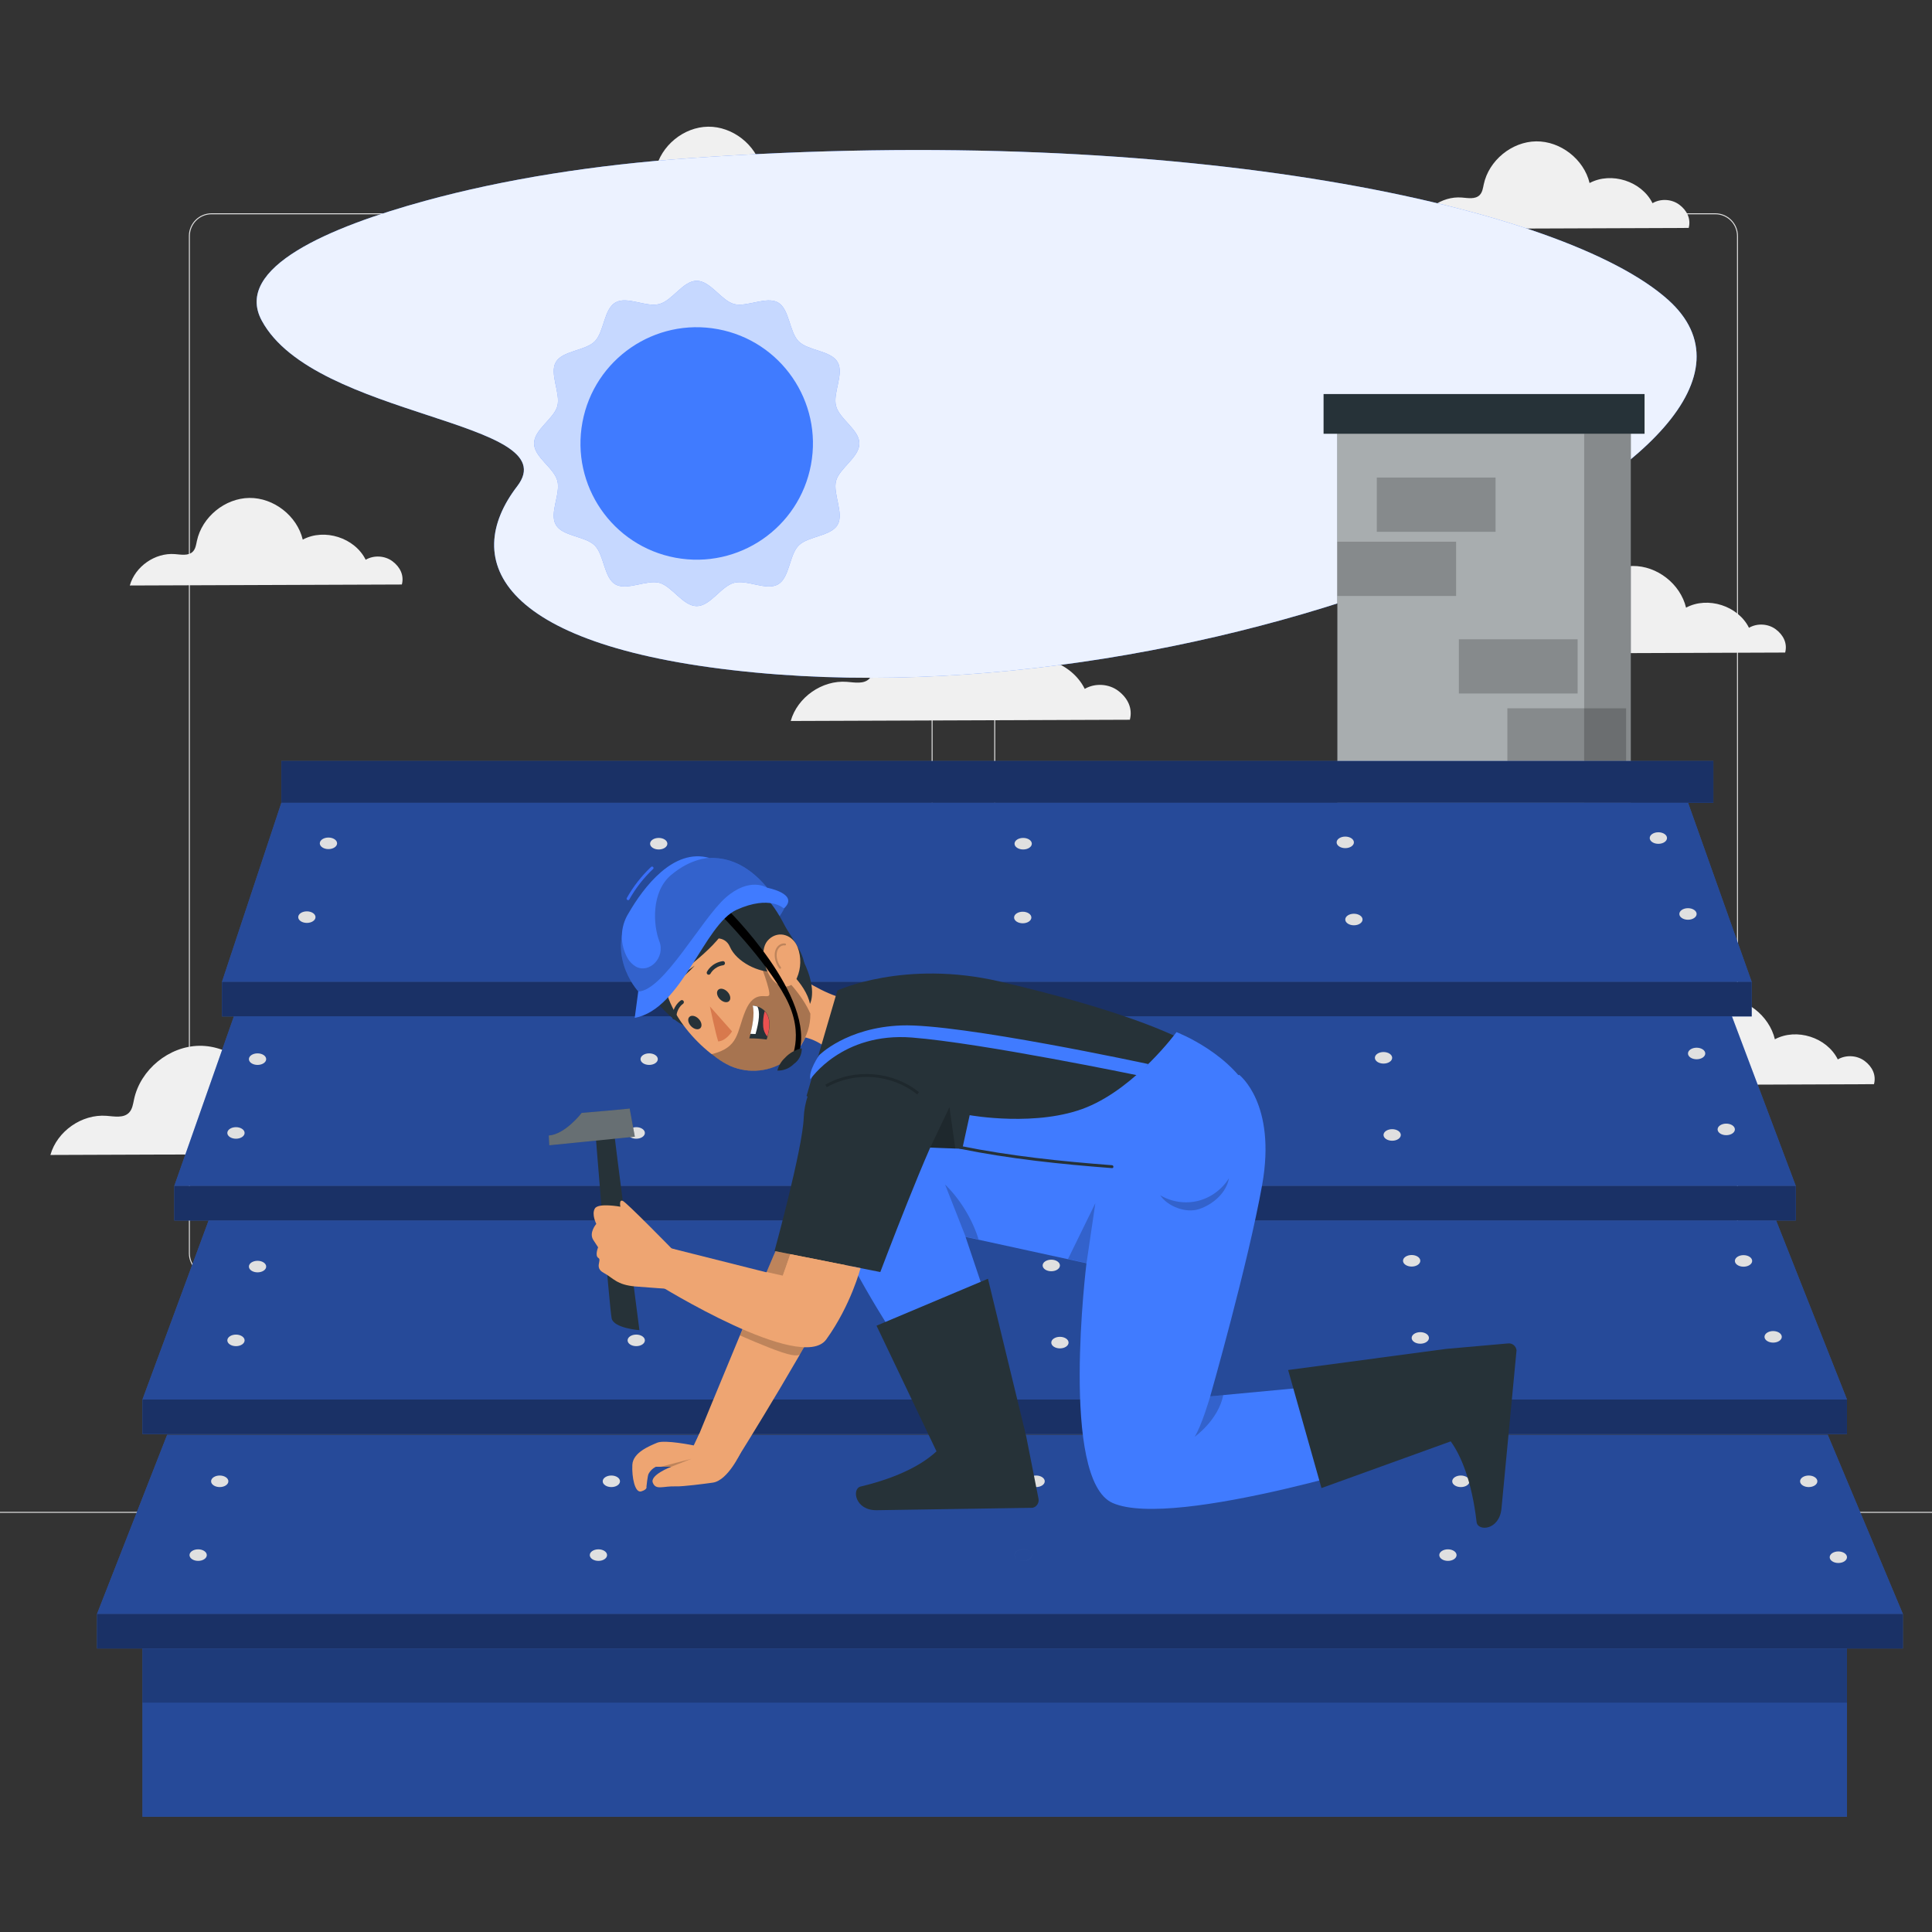 <svg xmlns="http://www.w3.org/2000/svg" viewBox="0 0 500 500"><rect x="0" y="0" width="500" height="500" fill="#333333" stroke="none"/><g id="background-complete"><g><g><g><path d="M443.92,330.198h-180.746c-3.232,0-5.862-2.63-5.862-5.862V61.062c0-3.232,2.63-5.862,5.862-5.862h180.746c3.232,0,5.862,2.629,5.862,5.862V324.335c0,3.233-2.63,5.862-5.862,5.862ZM263.174,55.45c-3.095,0-5.612,2.518-5.612,5.612V324.335c0,3.095,2.518,5.612,5.612,5.612h180.746c3.095,0,5.612-2.517,5.612-5.612V61.062c0-3.094-2.518-5.612-5.612-5.612h-180.746Z" style="fill:#e0e0e0;"></path><path d="M235.493,330.198H54.746c-3.232,0-5.862-2.63-5.862-5.862V61.062c0-3.232,2.629-5.862,5.862-5.862H235.493c3.232,0,5.862,2.629,5.862,5.862V324.335c0,3.233-2.63,5.862-5.862,5.862ZM54.746,55.45c-3.094,0-5.612,2.518-5.612,5.612V324.335c0,3.095,2.518,5.612,5.612,5.612H235.493c3.095,0,5.612-2.517,5.612-5.612V61.062c0-3.094-2.518-5.612-5.612-5.612H54.746Z" style="fill:#e0e0e0;"></path></g><rect x="0" y="391.267" width="500" height=".25" style="fill:#e0e0e0;"></rect></g><rect x="51.672" y="405.531" width="16.06" height=".25" style="fill:#e0e0e0;"></rect><rect x="170.352" y="402.821" width="53.53" height=".25" style="fill:#e0e0e0;"></rect><rect x="68.732" y="414.821" width="36.25" height=".25" style="fill:#e0e0e0;"></rect><rect x="378.352" y="402.691" width="43.19" height=".25" style="fill:#e0e0e0;"></rect><rect x="430.452" y="402.691" width="6.33" height=".25" style="fill:#e0e0e0;"></rect><rect x="316.212" y="408.921" width="53.89" height=".25" style="fill:#e0e0e0;"></rect></g><path d="M351.513,119.841c-1.965-1.484-4.831-1.653-6.956-.408-2.82-5.7-10.68-8.215-16.286-5.212-1.462-6.142-7.514-10.862-13.826-10.787-6.313,.076-12.249,4.941-13.563,11.116-.209,.981-.347,2.057-1.049,2.773-1.14,1.165-3.044,.774-4.669,.647-5.113-.399-10.257,3.191-11.647,8.126l70.406-.256c.616-2.384-.445-4.516-2.41-6Z" style="fill:#f0f0f0;"></path><path d="M289.404,178.791c-2.449-1.851-6.023-2.06-8.672-.509-3.516-7.105-13.314-10.241-20.302-6.497-1.823-7.656-9.367-13.541-17.236-13.447-7.87,.095-15.269,6.16-16.908,13.858-.26,1.223-.433,2.564-1.308,3.457-1.421,1.452-3.795,.965-5.82,.806-6.373-.497-12.786,3.977-14.52,10.131l87.77-.319c.769-2.972-.554-5.629-3.004-7.48Z" style="fill:#f0f0f0;"></path><path d="M97.809,291.104c-2.449-1.851-6.023-2.06-8.672-.509-3.516-7.105-13.314-10.241-20.302-6.497-1.823-7.656-9.367-13.541-17.236-13.447-7.87,.095-15.27,6.159-16.908,13.858-.26,1.223-.433,2.564-1.308,3.457-1.421,1.452-3.795,.965-5.82,.807-6.373-.497-12.786,3.977-14.52,10.131l87.77-.319c.769-2.972-.554-5.629-3.004-7.48Z" style="fill:#f0f0f0;"></path><path d="M101.593,145.271c-1.965-1.484-4.831-1.653-6.956-.408-2.821-5.7-10.68-8.215-16.286-5.212-1.462-6.142-7.514-10.862-13.827-10.787-6.313,.076-12.249,4.941-13.563,11.116-.209,.981-.347,2.056-1.049,2.773-1.14,1.165-3.044,.774-4.669,.647-5.113-.399-10.257,3.19-11.647,8.127l70.406-.256c.617-2.384-.445-4.516-2.409-6Z" style="fill:#f0f0f0;"></path><path d="M220.325,49.194c-1.965-1.484-4.831-1.653-6.956-.408-2.82-5.699-10.68-8.215-16.286-5.212-1.462-6.141-7.514-10.862-13.826-10.786-6.313,.076-12.249,4.941-13.563,11.116-.209,.981-.347,2.056-1.049,2.773-1.14,1.165-3.044,.774-4.669,.647-5.112-.399-10.257,3.19-11.647,8.126l70.406-.256c.617-2.384-.445-4.516-2.409-6Z" style="fill:#f0f0f0;"></path><path d="M459.591,162.88c-1.965-1.484-4.831-1.653-6.956-.408-2.82-5.699-10.68-8.215-16.286-5.212-1.462-6.141-7.514-10.862-13.826-10.786-6.313,.076-12.249,4.941-13.563,11.116-.209,.981-.347,2.056-1.049,2.773-1.14,1.165-3.044,.774-4.669,.647-5.113-.399-10.257,3.19-11.647,8.127l70.406-.256c.617-2.384-.445-4.516-2.409-6Z" style="fill:#f0f0f0;"></path><path d="M482.578,274.585c-1.965-1.484-4.831-1.653-6.956-.408-2.82-5.7-10.68-8.215-16.286-5.212-1.462-6.142-7.514-10.862-13.826-10.787-6.313,.076-12.249,4.941-13.563,11.116-.209,.981-.347,2.057-1.049,2.773-1.14,1.165-3.044,.774-4.669,.647-5.113-.399-10.257,3.191-11.647,8.127l70.406-.256c.617-2.384-.445-4.516-2.409-6Z" style="fill:#f0f0f0;"></path><path d="M434.626,52.991c-1.965-1.484-4.831-1.653-6.956-.408-2.82-5.7-10.68-8.215-16.286-5.212-1.462-6.142-7.514-10.862-13.826-10.787-6.313,.076-12.249,4.941-13.563,11.116-.209,.981-.347,2.056-1.049,2.773-1.14,1.165-3.044,.774-4.669,.647-5.112-.399-10.257,3.19-11.647,8.126l70.406-.256c.617-2.384-.445-4.516-2.409-6Z" style="fill:#f0f0f0;"></path></g><g id="background-simple"><g><path d="M178.529,40.933c-24.331,1.712-47.794,5.356-68.603,11.072-24.526,6.737-49.585,17.233-42.184,30.962,13.664,25.345,79.216,25.807,66.127,42.848-14.825,19.303-4.883,41.946,61.64,48.242,126.352,11.959,279.093-58.017,236.193-96.469-26.707-23.938-123.98-45.744-253.175-36.655Z" style="fill:#407BFF;"></path><path d="M178.529,40.933c-24.331,1.712-47.794,5.356-68.603,11.072-24.526,6.737-49.585,17.233-42.184,30.962,13.664,25.345,79.216,25.807,66.127,42.848-14.825,19.303-4.883,41.946,61.64,48.242,126.352,11.959,279.093-58.017,236.193-96.469-26.707-23.938-123.98-45.744-253.175-36.655Z" style="fill:#fff; opacity:.9;"></path></g></g><g id="Sun"><path d="M222.404,114.771c0,3.562-5.15,6.39-6.029,9.67-.879,3.28,2.108,8.419,.394,11.383-1.713,2.964-7.619,2.908-10.064,5.342s-2.333,8.329-5.342,10.064c-3.009,1.735-7.991-1.296-11.383-.395-3.392,.902-6.12,6.03-9.67,6.03s-6.39-5.15-9.67-6.03c-3.279-.879-8.407,2.119-11.383,.395-2.975-1.724-2.896-7.619-5.342-10.064s-8.317-2.322-10.064-5.342c-1.747-3.02,1.296-8.024,.394-11.405-.901-3.381-6.029-6.109-6.029-9.67s5.15-6.379,6.029-9.659c.879-3.28-2.107-8.419-.394-11.383,1.713-2.964,7.619-2.908,10.064-5.353,2.446-2.446,2.333-8.317,5.342-10.064,3.009-1.747,7.991,1.307,11.383,.394,3.392-.913,6.12-6.018,9.67-6.018s6.39,5.15,9.67,6.018c3.28,.868,8.408-2.108,11.383-.394,2.975,1.713,2.896,7.619,5.342,10.064,2.446,2.446,8.317,2.333,10.064,5.353,1.747,3.02-1.296,7.99-.394,11.383,.901,3.392,6.029,6.131,6.029,9.681Z" style="fill:#407BFF;"></path><path d="M222.404,114.771c0,3.562-5.15,6.39-6.029,9.67-.879,3.28,2.108,8.419,.394,11.383-1.713,2.964-7.619,2.908-10.064,5.342s-2.333,8.329-5.342,10.064c-3.009,1.735-7.991-1.296-11.383-.395-3.392,.902-6.12,6.03-9.67,6.03s-6.39-5.15-9.67-6.03c-3.279-.879-8.407,2.119-11.383,.395-2.975-1.724-2.896-7.619-5.342-10.064s-8.317-2.322-10.064-5.342c-1.747-3.02,1.296-8.024,.394-11.405-.901-3.381-6.029-6.109-6.029-9.67s5.15-6.379,6.029-9.659c.879-3.28-2.107-8.419-.394-11.383,1.713-2.964,7.619-2.908,10.064-5.353,2.446-2.446,2.333-8.317,5.342-10.064,3.009-1.747,7.991,1.307,11.383,.394,3.392-.913,6.12-6.018,9.67-6.018s6.39,5.15,9.67,6.018c3.28,.868,8.408-2.108,11.383-.394,2.975,1.713,2.896,7.619,5.342,10.064,2.446,2.446,8.317,2.333,10.064,5.353,1.747,3.02-1.296,7.99-.394,11.383,.901,3.392,6.029,6.131,6.029,9.681Z" style="fill:#fff; opacity:.7;"></path><circle cx="180.308" cy="114.766" r="30.08" transform="translate(34.512 271.054) rotate(-79.466)" style="fill:#407BFF;"></circle></g><g id="Roof"><path d="M378.502,396.239c0,4.533-44.017,3.211-108.504,3.211s-116.764-3.675-116.764-8.209,52.277-8.208,116.764-8.208,108.504,8.672,108.504,13.206Z" style="opacity:.2;"></path><g><g><rect x="346.107" y="103.434" width="75.934" height="110.197" style="fill:#263238;"></rect><rect x="346.107" y="103.434" width="75.934" height="110.197" style="fill:#fff; opacity:.6;"></rect><rect x="342.538" y="101.979" width="83.072" height="10.28" style="fill:#263238;"></rect><rect x="346.107" y="140.195" width="30.737" height="14.04" style="opacity:.2;"></rect><rect x="356.316" y="123.587" width="30.737" height="14.04" style="opacity:.2;"></rect><rect x="377.553" y="165.443" width="30.737" height="14.04" style="opacity:.2;"></rect><rect x="390.103" y="183.306" width="30.737" height="14.04" style="opacity:.2;"></rect><rect x="409.979" y="112.259" width="12.062" height="101.371" style="opacity:.2;"></rect></g><path d="M473.026,371.336l19.434,46.34H25.109l18.142-46.34H473.026ZM53.994,315.847l-17.124,46.34H477.997l-18.344-46.34H53.994Zm7.405-55.275l-16.29,46.34H464.748l-17.45-46.34H61.399Zm11.418-52.818l-15.368,46.34H453.338l-16.463-46.34H72.818Zm405.18,218.875H36.87v43.542H477.997v-43.542Z" style="fill:#407BFF;"></path><path d="M473.026,371.336l19.434,46.34H25.109l18.142-46.34H473.026ZM53.994,315.847l-17.124,46.34H477.997l-18.344-46.34H53.994Zm7.405-55.275l-16.29,46.34H464.748l-17.45-46.34H61.399Zm11.418-52.818l-15.368,46.34H453.338l-16.463-46.34H72.818Zm405.18,218.875H36.87v43.542H477.997v-43.542Z" style="opacity:.4;"></path><rect x="36.87" y="426.629" width="441.128" height="14.014" style="opacity:.2;"></rect><path d="M492.461,426.629H25.109v-8.953H492.461v8.953Zm-14.463-64.442H36.87v8.953H477.997v-8.953Zm-13.25-55.275H45.109v8.953H464.748v-8.953Zm-21.336-109.969H72.818v10.812H443.412v-10.812Zm9.926,57.152H57.449v8.953H453.338v-8.953Z" style="fill:#407BFF;"></path><path d="M492.461,426.629H25.109v-8.953H492.461v8.953Zm-14.463-64.442H36.87v8.953H477.997v-8.953Zm-13.25-55.275H45.109v8.953H464.748v-8.953Zm-21.336-109.969H72.818v10.812H443.412v-10.812Zm9.926,57.152H57.449v8.953H453.338v-8.953Z" style="opacity:.6;"></path><path d="M267.032,402.458c0,.826-1.001,1.495-2.237,1.495s-2.237-.669-2.237-1.495,1.001-1.495,2.237-1.495,2.237,.669,2.237,1.495Zm1.111-20.596c-1.235,0-2.237,.669-2.237,1.495s1.001,1.495,2.237,1.495,2.237-.669,2.237-1.495-1.001-1.495-2.237-1.495Zm-103.487-90.152c-1.235,0-2.237,.669-2.237,1.495s1.001,1.495,2.237,1.495,2.237-.669,2.237-1.495-1.001-1.495-2.237-1.495Zm3.347-19.101c-1.235,0-2.237,.669-2.237,1.495s1.001,1.495,2.237,1.495,2.237-.669,2.237-1.495-1.001-1.495-2.237-1.495Zm97.839,21.116c-1.235,0-2.237,.669-2.237,1.495s1.001,1.495,2.237,1.495,2.237-.669,2.237-1.495-1.001-1.495-2.237-1.495Zm3.347-19.101c-1.235,0-2.236,.669-2.236,1.495s1.001,1.495,2.236,1.495,2.237-.669,2.237-1.495-1.001-1.495-2.237-1.495Zm91.102,17.607c-1.235,0-2.237,.669-2.237,1.495s1.001,1.495,2.237,1.495,2.237-.669,2.237-1.495-1.001-1.495-2.237-1.495Zm-2.237-19.966c-1.235,0-2.237,.669-2.237,1.495s1.001,1.495,2.237,1.495,2.237-.669,2.237-1.495-1.001-1.495-2.237-1.495Zm88.695,18.529c-1.235,0-2.237,.669-2.237,1.495s1.001,1.495,2.237,1.495,2.237-.669,2.237-1.495-1.001-1.495-2.237-1.495Zm-7.666-19.648c-1.235,0-2.237,.669-2.237,1.495s1.001,1.495,2.237,1.495,2.237-.669,2.237-1.495-1.001-1.495-2.237-1.495Zm-378.017,20.564c-1.235,0-2.237,.669-2.237,1.495s1.001,1.495,2.237,1.495,2.237-.669,2.237-1.495-1.001-1.495-2.237-1.495Zm5.584-19.101c-1.235,0-2.237,.669-2.237,1.495s1.001,1.495,2.237,1.495,2.236-.669,2.236-1.495-1.001-1.495-2.236-1.495Zm198.145,128.355c-1.235,0-2.237,.669-2.237,1.495s1.001,1.495,2.237,1.495,2.237-.669,2.237-1.495-1.001-1.495-2.237-1.495Zm3.347-19.101c-1.235,0-2.237,.669-2.237,1.495s1.001,1.495,2.237,1.495,2.237-.669,2.237-1.495-1.001-1.495-2.237-1.495Zm106.578,19.101c-1.235,0-2.237,.669-2.237,1.495s1.001,1.495,2.237,1.495,2.237-.669,2.237-1.495-1.001-1.495-2.237-1.495Zm3.347-19.101c-1.235,0-2.236,.669-2.236,1.495s1.001,1.495,2.236,1.495,2.237-.669,2.237-1.495-1.001-1.495-2.237-1.495Zm97.693,19.647c-1.235,0-2.237,.669-2.237,1.495s1.001,1.495,2.237,1.495,2.237-.669,2.237-1.495-1.001-1.495-2.237-1.495Zm-7.666-19.647c-1.235,0-2.237,.669-2.237,1.495s1.001,1.495,2.237,1.495,2.237-.669,2.237-1.495-1.001-1.495-2.237-1.495Zm-313.225,19.101c-1.235,0-2.237,.669-2.237,1.495s1.001,1.495,2.237,1.495,2.237-.669,2.237-1.495-1.001-1.495-2.237-1.495Zm3.347-19.101c-1.235,0-2.236,.669-2.236,1.495s1.001,1.495,2.236,1.495,2.237-.669,2.237-1.495-1.001-1.495-2.237-1.495Zm-106.936,19.101c-1.235,0-2.237,.669-2.237,1.495s1.001,1.495,2.237,1.495,2.237-.669,2.237-1.495-1.001-1.495-2.237-1.495Zm5.584-19.101c-1.235,0-2.237,.669-2.237,1.495s1.001,1.495,2.237,1.495,2.237-.669,2.237-1.495-1.001-1.495-2.237-1.495Zm107.79-36.473c-1.235,0-2.237,.669-2.237,1.495s1.001,1.495,2.237,1.495,2.237-.669,2.237-1.495-1.001-1.495-2.237-1.495Zm3.347-19.101c-1.235,0-2.237,.669-2.237,1.495s1.001,1.495,2.237,1.495,2.237-.669,2.237-1.495-1.001-1.495-2.237-1.495Zm199.57,18.471c-1.235,0-2.237,.669-2.237,1.495s1.001,1.495,2.237,1.495,2.237-.669,2.237-1.495-1.001-1.495-2.237-1.495Zm-2.237-19.965c-1.235,0-2.237,.669-2.237,1.495s1.001,1.495,2.237,1.495,2.237-.669,2.237-1.495-1.001-1.495-2.237-1.495Zm-91.029,21.174c-1.235,0-2.237,.669-2.237,1.495s1.001,1.495,2.237,1.495,2.237-.669,2.237-1.495-1.001-1.495-2.237-1.495Zm-2.237-19.965c-1.235,0-2.237,.669-2.237,1.495s1.001,1.495,2.237,1.495,2.237-.669,2.237-1.495-1.001-1.495-2.237-1.495Zm186.817,18.471c-1.235,0-2.236,.669-2.236,1.495s1.001,1.495,2.236,1.495,2.237-.669,2.237-1.495-1.001-1.495-2.237-1.495Zm-7.665-19.647c-1.235,0-2.237,.669-2.237,1.495s1.001,1.495,2.237,1.495,2.236-.669,2.236-1.495-1.001-1.495-2.236-1.495Zm-390.155,20.564c-1.235,0-2.237,.669-2.237,1.495s1.001,1.495,2.237,1.495,2.237-.669,2.237-1.495-1.001-1.495-2.237-1.495Zm5.584-19.101c-1.235,0-2.237,.669-2.237,1.495s1.001,1.495,2.237,1.495,2.236-.669,2.236-1.495-1.001-1.495-2.236-1.495Zm100.476-90.339c-1.235,0-2.237,.669-2.237,1.495s1.001,1.495,2.237,1.495,2.237-.669,2.237-1.495-1.001-1.495-2.237-1.495Zm3.347-19.101c-1.235,0-2.236,.669-2.236,1.495s1.001,1.495,2.236,1.495,2.237-.669,2.237-1.495-1.001-1.495-2.237-1.495Zm94.205,19.101c-1.235,0-2.237,.669-2.237,1.495s1.001,1.495,2.237,1.495,2.237-.669,2.237-1.495-1.001-1.495-2.237-1.495Zm.117-19.101c-1.235,0-2.237,.669-2.237,1.495s1.001,1.495,2.237,1.495,2.237-.669,2.237-1.495-1.001-1.495-2.237-1.495Zm85.593,19.621c-1.235,0-2.237,.669-2.237,1.495s1.001,1.495,2.237,1.495,2.237-.669,2.237-1.495-1.001-1.495-2.237-1.495Zm-2.237-19.966c-1.235,0-2.237,.669-2.237,1.495s1.001,1.495,2.237,1.495,2.237-.669,2.237-1.495-1.001-1.495-2.237-1.495Zm88.695,18.529c-1.235,0-2.237,.669-2.237,1.495s1.001,1.495,2.237,1.495,2.237-.669,2.237-1.495-1.001-1.495-2.237-1.495Zm-7.666-19.648c-1.235,0-2.237,.669-2.237,1.495s1.001,1.495,2.237,1.495,2.237-.669,2.237-1.495-1.001-1.495-2.237-1.495Zm-349.767,20.468c-1.235,0-2.237,.669-2.237,1.495s1.001,1.495,2.237,1.495,2.237-.669,2.237-1.495-1.001-1.495-2.237-1.495Zm5.584-19.101c-1.235,0-2.237,.669-2.237,1.495s1.001,1.495,2.237,1.495,2.237-.669,2.237-1.495-1.001-1.495-2.237-1.495Z" style="fill:#e0e0e0;"></path></g></g><g id="Shadow"></g><g id="Character"><g><g><path d="M320.708,278.17s9.701,7.395,5.943,28.454c-3.632,20.357-13.444,54.738-13.444,54.738l42.667-4.006,8.98,19.135s-60.775,19.493-76.871,12.495c-13.751-5.979-6.802-62.057-6.802-62.057l-31.294-6.825,5.32,15.832-25.308,7.363s-19.009-29.596-18.784-41.183c.286-14.721,78.56-10.714,78.56-10.714l31.032-13.232Z" style="fill:#407BFF;"></path><g style="isolation:isolate; opacity:.2;"><path d="M310.033,310.79c-3.279,.812-6.859,.277-9.77-1.462,1.745,2.736,6.539,4.786,10.115,3.567,3.576-1.219,7.014-4.193,7.676-7.974-1.802,2.906-4.742,5.057-8.02,5.869Z"></path></g><polygon points="281.197 326.882 283.474 311.388 276.398 325.836 281.197 326.882" style="isolation:isolate; opacity:.2;"></polygon><path d="M249.905,320.074l-5.317-13.509s5.912,5.306,8.676,14.195l-3.359-.686Z" style="isolation:isolate; opacity:.2;"></path><path d="M313.215,361.356s-2.255,7.751-4.057,10.503c0,0,6.139-4.308,7.423-10.819l-3.366,.316Z" style="isolation:isolate; opacity:.2;"></path></g><g><g><path d="M202.872,235.122c.151,.171-1.387,2.398-1.387,2.398l-2.887-4.501s2.292-.139,4.275,2.103Z" style="fill:#407BFF;"></path><path d="M202.872,235.122c.151,.171-1.387,2.398-1.387,2.398l-2.887-4.501s2.292-.139,4.275,2.103Z" style="isolation:isolate; opacity:.2;"></path></g><g><path d="M228.827,256.027c6.14,4.096,1.374,27.055-8.644,26.441,1.015-4.858-4.268-9.511-6.579-11.452-1.453-1.146-3.119-1.98-4.898-2.452-.979-.299-1.974-.541-2.98-.726l-5.309-19.55c6.494,4.89,21.292,15.807,28.41,7.739Z" style="fill:#eea572;"></path><path d="M167.426,255.671s6.64,11.847,16.419,11.58c9.78-.267-7.16-22.747-7.16-22.747l-9.259,11.167Z" style="fill:#263238;"></path><path d="M198.336,241.422c7.209,8.31,11.442,12.844,11.382,20.916-.09,12.142-13.003,18.431-22.581,12.546-8.62-5.297-18.961-17.997-14.252-28.976,4.64-10.817,18.241-12.796,25.45-4.486Z" style="fill:#eea572;"></path><path d="M189.456,231.374c-5.316-3.194-15.575,7.572-16.437,12.896-.129,.796,9.452-2.618,8.924-2.358l4.047-2.078c.364-.583,1.812-.985,3.703-.034,0,0,11.448,12.334,18.271,12.283,1.431-4.158-3.083-9.071-5.001-12.789-2.859-5.54-8.009-12.937-13.507-7.918Z" style="fill:#263238;"></path><path d="M188.242,256.651c.787,.8,.994,1.883,.464,2.421-.531,.537-1.599,.325-2.386-.475-.787-.799-.995-1.883-.464-2.42,.531-.537,1.599-.325,2.387,.474Z" style="fill:#263238;"></path><path d="M180.79,263.658c.787,.799,.995,1.883,.464,2.421-.531,.537-1.599,.325-2.386-.475s-.995-1.883-.464-2.42c.531-.537,1.599-.325,2.386,.474Z" style="fill:#263238;"></path><path d="M183.725,260.466s1.368,6.596,2.145,9.055c2.107-.148,3.577-2.599,3.577-2.599l-5.723-6.456Z" style="fill:#d8794d;"></path><path d="M187.576,249.476c-.073,.174-.232,.308-.429,.336-2.342,.339-3.244,2.122-3.253,2.14-.132,.269-.45,.386-.71,.26-.26-.125-.362-.445-.231-.713,.046-.095,1.175-2.33,4.082-2.749,.29-.042,.55,.162,.582,.455,.01,.095-.005,.187-.04,.271Z" style="fill:#263238;"></path><path d="M174.8,263.765c-.084,.057-.185,.09-.293,.091-.292,.002-.525-.237-.519-.533,.051-2.973,2.106-4.34,2.191-4.413,.247-.162,.574-.095,.728,.153,.154,.247,.081,.577-.163,.741-.088,.053-1.658,1.127-1.699,3.513-.003,.187-.1,.352-.244,.449Z" style="fill:#263238;"></path><path d="M184.118,272.828c1.122,.848,2.292,1.629,3.503,2.34,.481,.258,.946,.496,1.431,.698,3.528,1.554,7.508,1.669,11.117,.321,5.58-1.949,9.668-7.84,9.549-13.848-1.781-4.283-7.439-11.568-13.235-13.695,0,0,3.131,8.019,2.555,8.939-.576,.92-3.789-1.544-6.111,3.987-2.322,5.531-1.508,9.501-8.809,11.259Z" style="isolation:isolate; opacity:.3;"></path><path d="M207.067,247.13c-4.891-8.58-12.892-15.282-16.607-15.775-3.715-.493-8.274,13.405-8.274,13.405,1.677-2.539,5.475-2.632,6.693,.232,1.699,3.986,7.64,6.866,11.551,6.46,0,0-1.133-1.317,.188-2.055,1.321-.739,8.021,5.266,9,10.407-.01,.009,2.321-4.094-2.551-12.673Z" style="fill:#263238;"></path><path d="M206.43,245.141c.971,2.571,.903,5.429-.19,7.949-1.461,3.333-4.951,2.658-6.843-.204-1.661-2.574-2.96-7.464-.372-9.829s6.168-1.063,7.404,2.084Z" style="fill:#eea572;"></path><path d="M201.889,250.714c-.074,0-.148-.033-.197-.096-.613-.787-1.012-1.735-1.153-2.742-.094-.678-.1-1.666,.409-2.522,.5-.842,1.432-1.328,2.265-1.173,.136,.024,.226,.155,.202,.291-.025,.136-.159,.22-.291,.202-.623-.11-1.356,.281-1.747,.937-.435,.732-.427,1.599-.344,2.198,.129,.92,.493,1.786,1.052,2.503,.085,.109,.065,.266-.043,.351-.046,.036-.1,.053-.154,.053Z" style="opacity:.2;"></path><path d="M168.138,256.335s5.062,.771,11.663-6.429c-1.794,1.346-3.748,2.457-5.814,3.305,0,0,10.879-7.299,13.983-13.211,3.103-5.912,2.633-8.772,2.633-8.772,0,0-5.085-4.279-15.266,5.925-10.181,10.204-9.519,17.974-7.198,19.183Z" style="fill:#263238;"></path><path d="M193.922,268.736c1.501-.013,3.001,.085,4.488,.293,.078-.255,.163-.515,.229-.775,1.018-3.51,.36-5.483-.698-6.595-.526-.535-1.168-.937-1.875-1.172-.395-.142-.807-.228-1.226-.255,.552,2.191-.145,5.529-.596,7.3-.229,.754-.323,1.203-.323,1.203Z" style="fill:#263238;"></path><path d="M194.205,267.553l1.328,.049c.948-3.3,1.19-5.748,.494-7.095-.395-.142-.808-.228-1.226-.255,.56,2.207-.145,5.529-.596,7.301Z" style="fill:#fff;"></path><path d="M198.598,268.275c1.018-3.51,.36-5.483-.698-6.595-.363,1.341-.49,2.736-.376,4.122,.096,.918,.472,1.783,1.074,2.473Z" style="fill:#eb5150;"></path></g><g><path d="M187.941,235.025s23.658,23.057,18.725,37.889l-2.315,2.039s4.249-6.891-1.027-16.767c-5.275-9.877-16.915-21.557-16.915-21.557l1.531-1.603Z"></path><path d="M207.495,271.309c-1.68,.351-3.212,1.222-4.386,2.495-.937,.877-1.607,2.008-1.933,3.26,1.601,.05,3.152-.574,4.286-1.726,1.306-.904,2.072-2.422,2.033-4.03Z" style="fill:#222c31;"></path><path d="M164.265,263.429c12.332-2.281,17.874-24.183,26.43-28.008,8.556-3.825,12.109-.358,12.176-.299,4.115-3.787-4.323-5.378-4.323-5.378-10.602-12.791-23.862-8.484-33.839,4.301-9.301,11.989,.471,22.538,.471,22.538l-.915,6.847Z" style="fill:#407BFF;"></path><path d="M165.173,256.595c6.502-.102,16.404-18.837,22.662-24.318,6.258-5.481,10.706-2.52,10.706-2.52-10.602-12.791-23.862-8.484-33.839,4.301-9.293,11.976,.471,22.537,.471,22.537Z" style="isolation:isolate; opacity:.2;"></path><path d="M173.693,226.432c-5.192,4.371-4.678,12.963-3.056,17.164,1.622,4.201-2.577,8.474-6.094,6.552-.792-.48-1.466-1.137-1.97-1.922-2.223-3.671-2.173-8.317,.127-11.937,3.789-6.533,11.526-16.974,20.964-14.231,.007-.013-4.638-.118-9.97,4.375Z" style="fill:#407BFF;"></path></g></g><g><path d="M212.675,289.647c-.674,1.104-5.128,20.822-7.614,24.699-2.486,3.877-24.751,58.336-24.751,58.336l10.45,4.861s20.85-33.245,26.846-46.965c5.996-13.72,15.684-39.639,15.684-39.639l-20.615-1.292Z" style="fill:#eea572;"></path><path d="M191.492,345.596s6.684,2.986,10.86,4.384c4.177,1.398,4.684,.519,4.684,.519l1.052-1.835-15.439-5.528-1.157,2.459Z" style="isolation:isolate; opacity:.2;"></path><polygon points="198.386 329.202 200.697 323.818 204.543 324.581 202.428 324.162 204.543 324.581 202.614 330.141 198.386 329.202" style="isolation:isolate; opacity:.2;"></polygon><path d="M179.533,374.076s-7.477-1.54-9.455-.701c-1.978,.84-6.264,2.519-6.429,5.709-.165,3.19,.659,7.388,2.308,6.885,1.648-.504,1.341-1.174,1.341-1.174,0,0,.29-2.882,.551-3.365,.73-1.358,1.9-1.833,1.9-1.833h3.956s-5.579,2.123-4.755,4.138,2.631,.81,5.995,.935c1.784,.066,7.433-.67,9.525-.965,3.976-.561,7.298-7.946,7.298-7.946,0,0-10.771-4.158-10.806-4.688l-1.43,3.005Z" style="fill:#eea572;"></path><polygon points="173.299 379.762 178.916 377.543 170.99 379.597 173.299 379.762" style="isolation:isolate; opacity:.2;"></polygon></g><g><path d="M158.757,291.638c-.028,.397,6.723,52.61,6.723,52.61,0,0-6.623-.493-7.184-3.049-.561-2.555-4.214-48.273-4.214-48.273l4.675-1.288Z" style="fill:#263238;"></path><g><path d="M162.957,286.875c-.6,.148-12.422,1.14-12.422,1.14,0,0-4.223,5.548-8.521,5.857l.144,2.528,22.134-2.226-1.334-7.299Z" style="fill:#263238;"></path><path d="M162.957,286.875c-.6,.148-12.422,1.14-12.422,1.14,0,0-4.223,5.548-8.521,5.857l.144,2.528,22.134-2.226-1.334-7.299Z" style="fill:#fff; opacity:.3;"></path></g></g><g><path d="M216.71,256.344s17.357-8.089,42.073-2.319c25.804,6.023,57.655,15.628,59.864,25.933,2.624,12.238-27.79,16.997-32.06,17.887-4.27,.89-48.927-.977-48.927-.977l-28.934-13.218,7.984-27.306Z" style="fill:#263238;"></path><path d="M213.818,274.932s-5.524,6.346-5.815,14.353c-.291,8.007-7.561,34.483-7.561,34.483l27.381,5.434s13.361-35.343,16.854-40.087c0,0-24.746-16.799-30.859-14.183Z" style="fill:#263238;"></path><polygon points="240.747 296.992 245.721 286.528 247.229 297.24 240.747 296.992" style="isolation:isolate; opacity:.2;"></polygon><path d="M237.37,283.249c-6.521-5.274-16.14-6.047-23.393-1.882l-.373-.65c7.515-4.316,17.481-3.514,24.237,1.948l-.472,.584Z" style="opacity:.2;"></path></g><path d="M162.865,232.783c1.643-2.926,3.714-5.583,6.156-7.885,.352-.332-.179-.861-.53-.53-2.485,2.343-4.601,5.059-6.273,8.036-.237,.421,.411,.8,.648,.379h0Z" style="fill:#3a6ffa;"></path><g><path d="M248.926,297.844l2.028-9.24s17.576,3.191,30.367-2.076c12.791-5.268,23.158-19.416,23.158-19.416,0,0,14.981,5.738,20.007,17.411,5.017,11.652-.258,11.662-.258,11.662,0,0-39.651,5.563-40.465,5.743-.814,.18-34.837-4.084-34.837-4.084Z" style="fill:#407BFF;"></path><path d="M248.347,297.285c13.015,2.644,26.212,4.012,39.442,5.023,.481,.037,.479-.713,0-.75-13.163-1.007-26.293-2.366-39.242-4.997-.471-.096-.673,.627-.199,.723h0Z" style="fill:#263238;"></path><path d="M209.719,279.332s8.166-12.248,26.298-10.818c18.131,1.431,58.608,9.822,58.608,9.822l2.537-2.961s-48.892-10.549-63.872-9.992c-14.255,.53-21.317,7.731-21.317,7.731,0,0-2.782,4.006-2.254,6.218Z" style="fill:#407BFF;"></path></g><path d="M268.754,387.808l-3.173-16.08-9.897-40.787-28.841,12.146,15.52,32.514c-3.259,3.072-9.325,6.651-19.622,9.11-2.377,.562-1.471,6.214,4.154,6.127l39.928-.618,.435-.007c1.062-.247,1.73-1.321,1.495-2.404Z" style="fill:#263238;"></path><path d="M390.3,347.676l-16.041,1.417-40.894,5.466,8.63,30.551,33.451-12.082c2.633,3.642,5.447,10.183,6.697,20.88,.283,2.469,5.898,2.182,6.44-3.521l3.854-40.488,.042-.441c-.122-1.103-1.095-1.899-2.179-1.782Z" style="fill:#263238;"></path><g><path d="M204.543,324.581l-2.013,5.745-28.724-7.227-3.434,9.397s37.07,23.033,43.475,14.136c6.405-8.897,8.855-18.446,8.855-18.446l-18.159-3.604Z" style="fill:#eea572;"></path><path d="M173.805,323.099s-11.603-11.877-12.629-12.312c-1.026-.436-.618,1.51-.618,1.51,0,0-5.72-1.065-6.614,.465-.893,1.529,.38,3.978,.38,3.978,0,0-2.005,2.284-.77,4.172l1.235,1.888s-.903,2.207,.076,2.759c.979,.552-1.159,2.507,1.368,3.853,2.528,1.345,3.301,3.128,8.324,3.533,4.858,.392,7.934,.581,7.934,.581l4.009,.811,3.676-8.988-6.373-2.249Z" style="fill:#eea572;"></path></g></g></g></svg>
